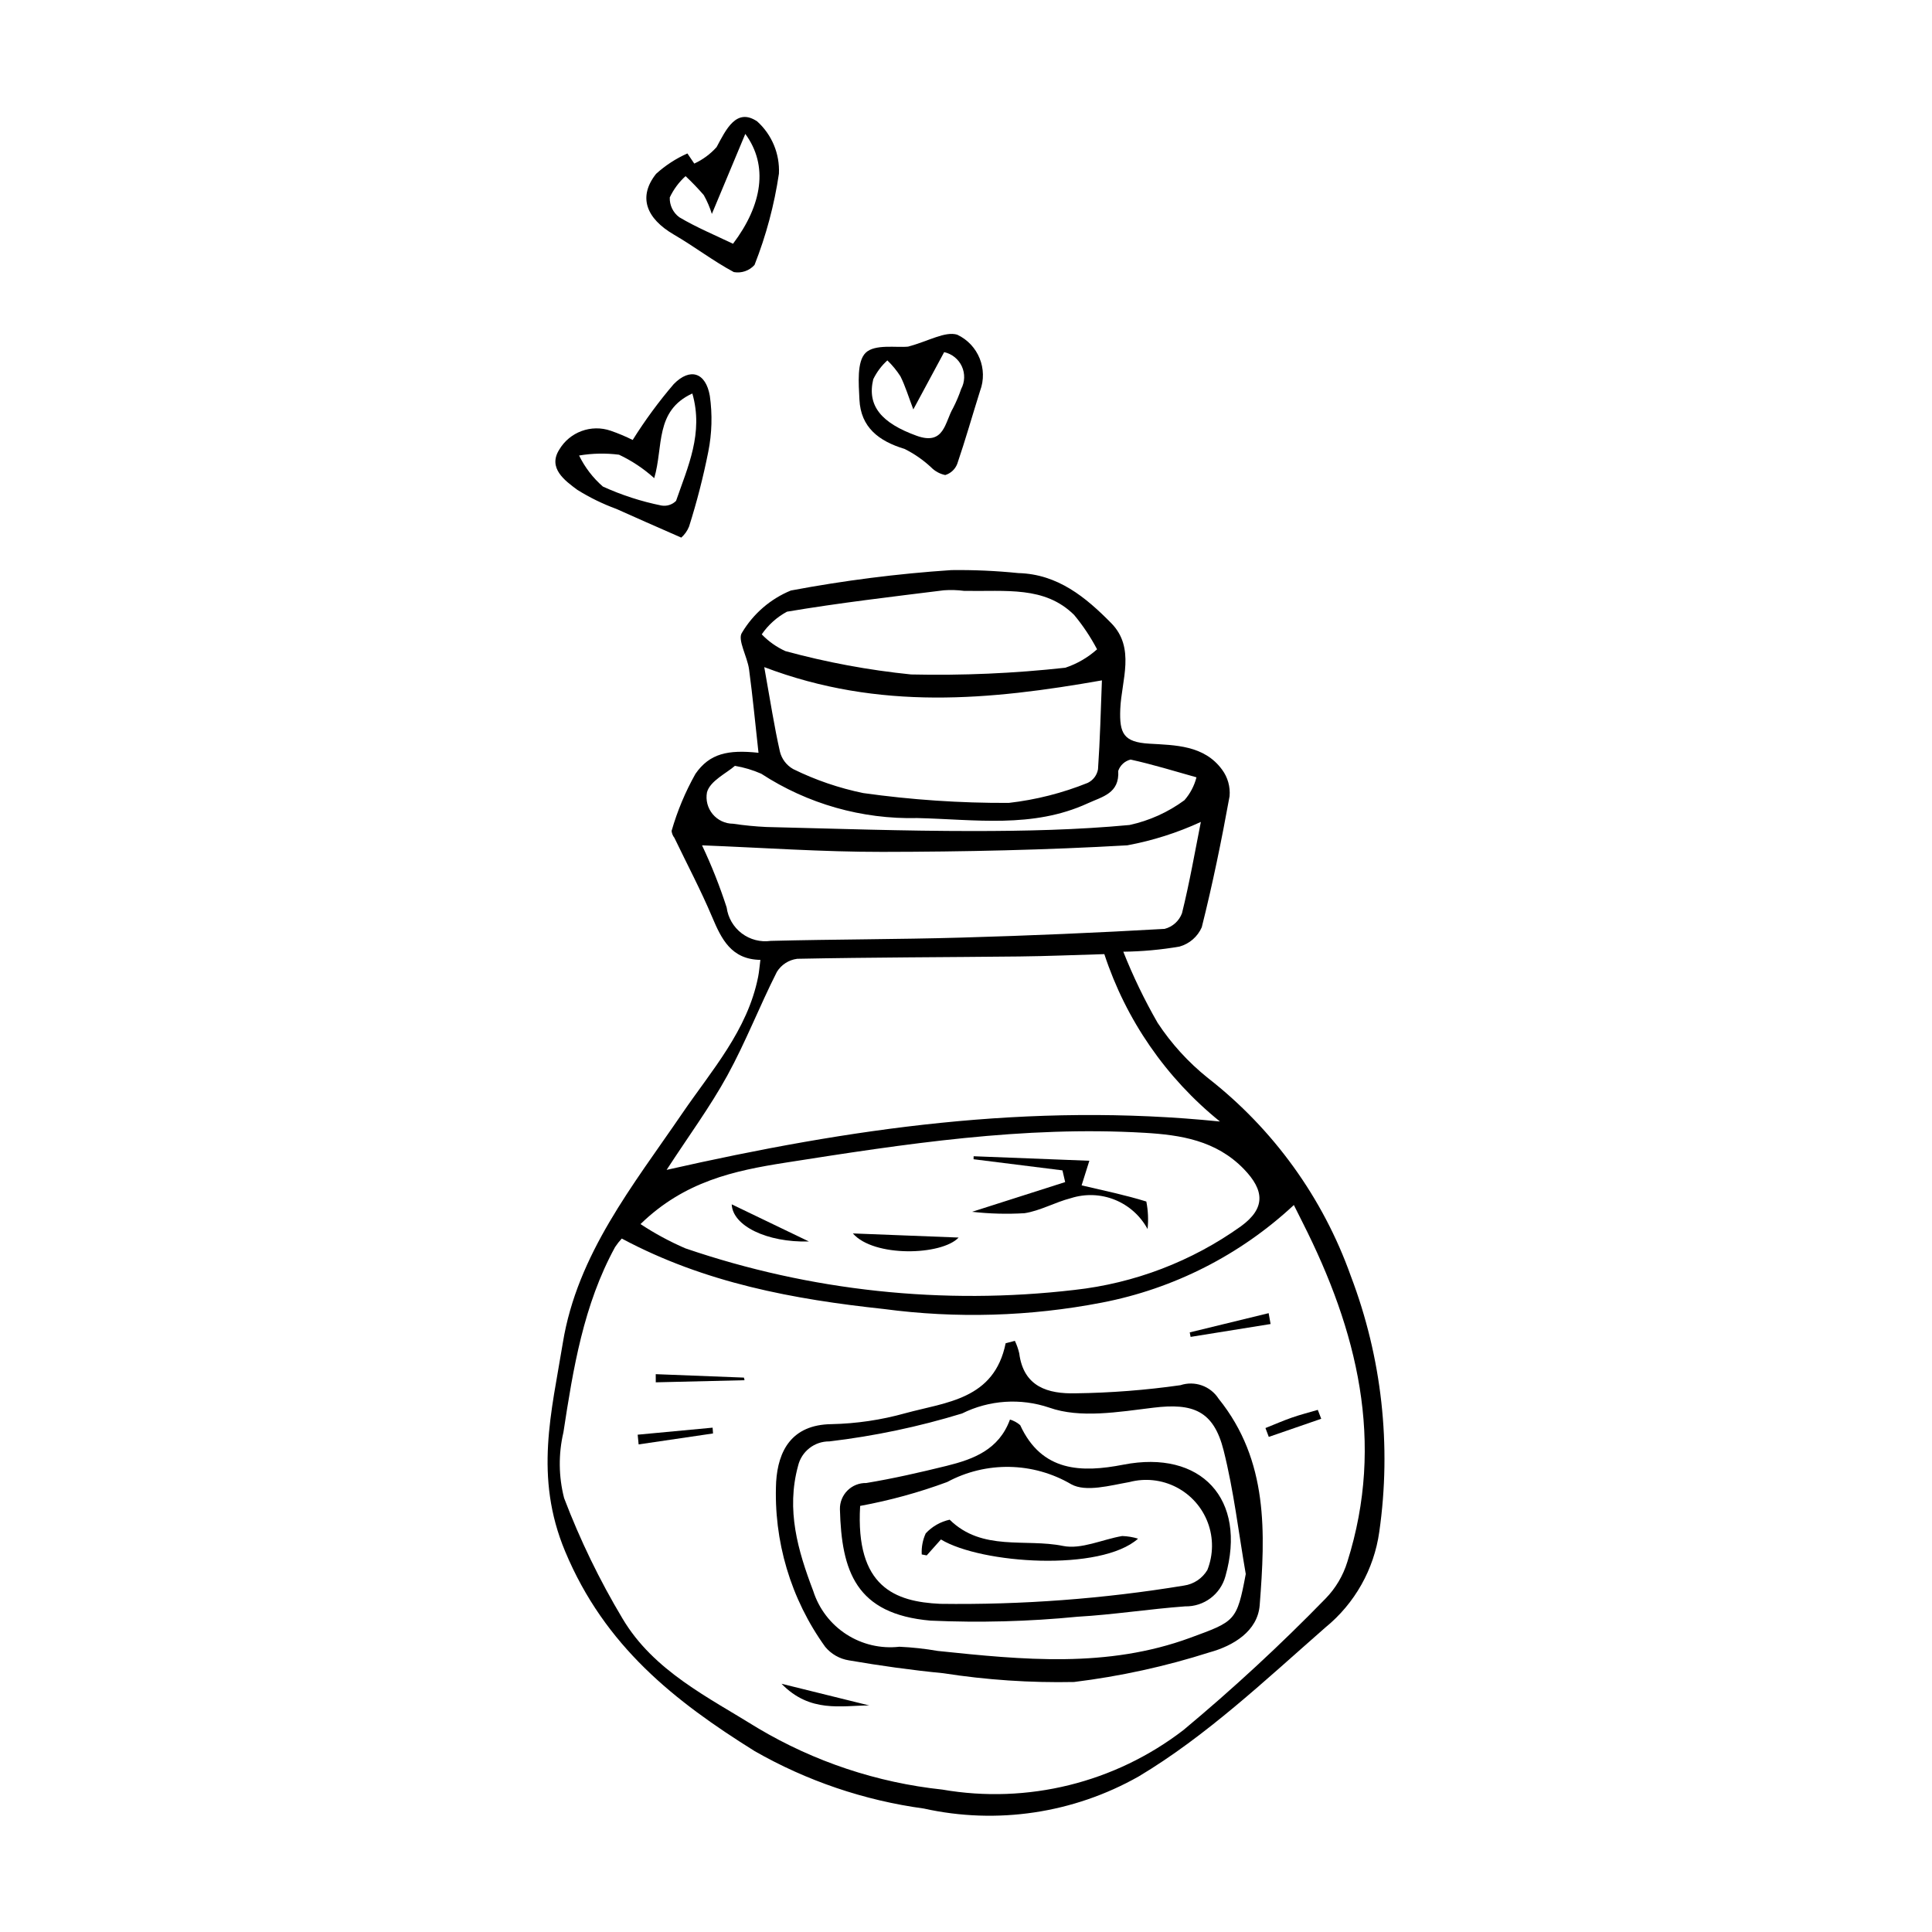 <?xml version="1.0" encoding="UTF-8"?>
<!-- Uploaded to: SVG Repo, www.svgrepo.com, Generator: SVG Repo Mixer Tools -->
<svg fill="#000000" width="800px" height="800px" version="1.1" viewBox="144 144 512 512" xmlns="http://www.w3.org/2000/svg">
 <g>
  <path d="m345.51 398.38c-7.699-0.133-10.297-5.469-12.789-11.371-3.008-7.125-6.641-13.988-9.996-20.969-0.418-0.531-0.68-1.172-0.746-1.844 1.512-5.266 3.633-10.34 6.32-15.117 3.754-5.414 8.629-6.445 16.711-5.582-0.832-7.492-1.527-14.824-2.504-22.121-0.449-3.367-3.18-7.949-1.852-9.734l-0.004 0.004c2.992-5.016 7.527-8.93 12.93-11.152 14.055-2.648 28.254-4.457 42.523-5.41 5.93-0.078 11.863 0.188 17.766 0.789 10.465 0.273 17.871 6.418 24.602 13.246 6.504 6.598 2.727 15.207 2.414 22.754-0.27 6.531 0.887 8.801 7.668 9.207 6.863 0.41 14.555 0.379 19.309 6.887v-0.004c1.5 2.027 2.207 4.531 1.988 7.043-2.113 11.648-4.488 23.266-7.375 34.742-1.098 2.488-3.25 4.356-5.871 5.098-4.93 0.852-9.918 1.305-14.918 1.367 2.574 6.492 5.613 12.789 9.094 18.848 3.652 5.543 8.152 10.48 13.336 14.629 17.355 13.535 30.492 31.742 37.867 52.48 8.219 21.582 10.816 44.898 7.543 67.758-1.391 9.953-6.496 19.016-14.285 25.367-15.898 13.918-31.539 28.758-49.508 39.5v-0.004c-17.27 9.77-37.543 12.789-56.91 8.488-15.789-2.148-31.016-7.316-44.848-15.227-21.207-13.254-39.711-27.766-50.215-52.941-8.27-19.816-3.566-37-0.609-55.207 3.824-23.531 18.621-41.762 31.629-60.812 7.793-11.414 17.312-22.008 20.137-36.23 0.258-1.305 0.355-2.644 0.594-4.481zm-36.734 73.848c-0.648 0.699-1.238 1.449-1.766 2.246-8.375 15.305-11.117 32.23-13.699 49.121-1.344 5.734-1.281 11.711 0.184 17.418 4.219 11.082 9.402 21.77 15.492 31.945 8.254 13.898 22.781 20.871 35.879 29.031 14.926 8.879 31.594 14.43 48.863 16.27 22.559 3.91 45.719-1.805 63.871-15.758 13.16-10.957 25.742-22.594 37.691-34.867 2.68-2.746 4.66-6.098 5.781-9.77 10.023-31.75 2.594-61.297-11.859-89.871-0.805-1.59-1.598-3.188-2.328-4.648-14.199 13.23-31.836 22.191-50.895 25.863-19.035 3.68-38.539 4.254-57.758 1.691-23.898-2.57-47.367-6.867-69.457-18.672zm11.875-18.195c48.883-11.062 96.254-17.934 146.65-12.82-14.281-11.516-24.926-26.922-30.641-44.359-7.586 0.215-15.07 0.543-22.555 0.621-19.617 0.211-39.238 0.223-58.852 0.617v0.004c-2.223 0.285-4.199 1.562-5.375 3.469-4.586 9.055-8.258 18.594-13.137 27.477-4.566 8.312-10.242 16.012-16.086 24.992zm-6.914 14.367v-0.004c3.769 2.488 7.754 4.641 11.898 6.43 33.109 11.32 68.332 15.086 103.09 11.02 15.91-1.754 31.102-7.559 44.125-16.859 6.543-4.766 6.297-9.5 0.758-15.207-7.367-7.586-16.793-9.016-26.27-9.574-32.07-1.887-63.637 2.957-95.188 7.91-13.609 2.133-26.738 4.934-38.41 16.281zm148.5-106.58c-6.215 2.867-12.762 4.949-19.488 6.199-21.602 1.242-43.27 1.711-64.914 1.738-15.91 0.02-31.82-1.113-47.789-1.734 2.527 5.34 4.703 10.84 6.523 16.461 0.363 2.731 1.805 5.203 4 6.867 2.195 1.66 4.965 2.379 7.691 1.992 16.84-0.426 33.691-0.391 50.531-0.871 17.957-0.512 35.902-1.281 53.84-2.309 2.121-0.543 3.844-2.09 4.606-4.144 2.019-8.141 3.453-16.43 5-24.199zm-115.7-41.027c1.621 9.027 2.644 15.762 4.148 22.387v0.004c0.484 1.965 1.758 3.641 3.523 4.633 5.891 2.902 12.129 5.035 18.562 6.356 12.773 1.793 25.66 2.664 38.562 2.606 7.188-0.82 14.23-2.609 20.941-5.316 1.43-0.699 2.438-2.039 2.711-3.606 0.543-7.824 0.73-15.676 1.035-23.551-29.574 5.207-58.938 8.098-89.484-3.512zm52.984-20.203c-1.789-0.234-3.598-0.289-5.398-0.156-13.875 1.727-27.777 3.344-41.555 5.668v-0.004c-2.68 1.445-4.977 3.504-6.699 6.012 1.785 1.859 3.906 3.359 6.25 4.434 10.918 2.981 22.066 5.051 33.328 6.195 13.652 0.309 27.309-0.289 40.883-1.785 3.106-1.035 5.965-2.695 8.406-4.879-1.707-3.242-3.742-6.297-6.082-9.113-7.816-7.715-18-6.176-29.133-6.371zm-60.773 46.371c-2.156 1.914-6.602 3.992-7.394 7.023-0.379 2.055 0.176 4.172 1.516 5.777 1.336 1.602 3.312 2.531 5.402 2.535 2.938 0.441 5.894 0.73 8.859 0.867 18.223 0.441 36.449 1.074 54.676 1.07 13.852 0 27.75-0.312 41.523-1.602h0.004c5.254-1.137 10.211-3.375 14.543-6.562 1.531-1.742 2.625-3.824 3.199-6.074-5.805-1.625-11.578-3.414-17.457-4.703-1.531 0.375-2.766 1.504-3.277 2.992 0.363 5.981-4.18 6.812-8.09 8.609-14.613 6.711-29.953 4.246-45.164 3.898-14.652 0.352-29.07-3.742-41.348-11.746-2.234-0.984-4.586-1.684-6.992-2.086z"/>
  <path d="m324.54 286.47c-6.781-2.992-12.031-5.266-17.242-7.621h-0.004c-3.594-1.316-7.039-3.004-10.289-5.031-3.359-2.473-7.836-5.773-4.836-10.594 2.769-4.746 8.508-6.867 13.699-5.066 1.984 0.688 3.922 1.5 5.797 2.438 3.258-5.199 6.898-10.152 10.887-14.816 4.348-4.43 8.484-3.066 9.559 3.133 0.703 4.934 0.562 9.949-0.414 14.832-1.332 6.684-3.027 13.289-5.086 19.785-0.449 1.129-1.16 2.137-2.07 2.941zm-7.164-15.754c-2.789-2.519-5.934-4.617-9.332-6.215-3.519-0.449-7.082-0.375-10.578 0.215 1.527 3.133 3.668 5.93 6.301 8.223 4.961 2.262 10.164 3.949 15.512 5.027 1.418 0.246 2.867-0.211 3.883-1.23 3.109-9.012 7.332-17.949 4.316-28.461-10.023 4.606-7.621 14.086-10.102 22.441z"/>
  <path d="m327.99 187.35c2.25-1.035 4.262-2.519 5.914-4.363 2.488-4.633 5.234-10.555 10.777-6.801h-0.004c3.891 3.519 6 8.598 5.746 13.836-1.223 8.285-3.394 16.398-6.465 24.188-1.379 1.539-3.453 2.254-5.484 1.895-5.473-2.934-10.453-6.773-15.836-9.902-7.477-4.348-9.578-10.082-4.766-16.137 2.461-2.231 5.262-4.055 8.297-5.402zm4.656 13.344h0.004c-0.535-1.738-1.258-3.418-2.148-5-1.523-1.754-3.129-3.43-4.82-5.019-1.754 1.586-3.176 3.504-4.188 5.644-0.078 2.059 0.867 4.027 2.523 5.25 4.586 2.723 9.562 4.785 14.238 7.031 7.785-10.309 9.418-20.762 3.254-29.113-3.074 7.356-5.707 13.66-8.859 21.207z"/>
  <path d="m384.66 235.86c5.461-1.465 9.785-4.133 13.02-3.164v0.004c5.59 2.633 8.219 9.117 6.047 14.898-2.031 6.449-3.871 12.965-6.055 19.359l-0.004 0.004c-0.551 1.41-1.719 2.488-3.168 2.93-1.418-0.293-2.719-1-3.738-2.035-2.102-1.961-4.473-3.606-7.047-4.887-6.777-2.051-11.609-5.688-11.957-13.078-0.199-4.246-0.719-10.078 1.648-12.395 2.426-2.371 8.195-1.316 11.254-1.637zm9.555 1.457c-2.688 4.992-5.269 9.789-8.176 15.184-1.273-3.356-2.121-6.184-3.418-8.781-0.988-1.531-2.148-2.945-3.461-4.211-1.555 1.41-2.824 3.109-3.742 5-1.695 7.066 2.211 11.617 11.496 14.973 7.394 2.676 7.469-3.664 9.676-7.371v-0.004c0.828-1.617 1.539-3.293 2.125-5.012 0.996-1.863 1.066-4.086 0.18-6.008-0.883-1.918-2.613-3.312-4.68-3.766z"/>
  <path d="m412.95 499.34c0.504 1.051 0.891 2.156 1.156 3.293 1.145 8.957 7.68 10.781 14.926 10.609 9.301-0.121 18.586-0.84 27.793-2.152 3.797-1.254 7.961 0.223 10.121 3.586 13.281 16.492 12.355 35.621 10.887 54.695-0.535 6.93-7.027 10.793-13.258 12.508h-0.004c-11.707 3.734-23.738 6.371-35.938 7.867-11.605 0.238-23.211-0.543-34.68-2.328-8.363-0.812-16.703-1.98-24.984-3.406-2.453-0.387-4.684-1.656-6.273-3.57-9.156-12.695-13.742-28.117-13.012-43.75 0.512-8.102 4.027-15.141 14.648-15.277 6.613-0.137 13.188-1.109 19.559-2.891 10.84-2.965 23.578-3.598 26.617-18.551zm61.188 61.785c-1.898-10.938-3.168-22.031-5.871-32.77-2.644-10.516-8.125-12.582-18.609-11.301-9.16 1.117-19.387 2.891-27.586-0.016-7.606-2.582-15.926-2.027-23.117 1.547-11.477 3.516-23.246 5.992-35.164 7.402-3.945-0.043-7.391 2.652-8.297 6.488-3.191 11.691-0.066 22.41 4.023 33.164 1.508 4.723 4.609 8.773 8.77 11.469 4.164 2.691 9.133 3.859 14.059 3.297 3.41 0.156 6.809 0.527 10.176 1.113 22.477 2.348 44.879 4.613 66.902-3.488 11.891-4.375 12.355-4.309 14.715-16.906z"/>
  <path d="m341.31 509.77c-7.84 0.188-15.68 0.375-23.523 0.559l-0.012-2.16 23.371 0.91z"/>
  <path d="m374.35 595.96c-7.469 0.027-15.66 2.035-23.242-5.746z"/>
  <path d="m480.72 494.88-21.199 3.41-0.23-1.191 20.914-5.098z"/>
  <path d="m332.96 523.88-19.715 2.902-0.254-2.574c6.621-0.621 13.238-1.242 19.859-1.863z"/>
  <path d="m494.14 519.99-13.898 4.801-0.883-2.344c2.328-0.93 4.629-1.941 6.996-2.766 2.254-0.785 4.578-1.375 6.871-2.051z"/>
  <path d="m425.56 454.16-23.551-2.949 0.012-0.793 30.668 1.195-2.051 6.519c5.84 1.375 11.582 2.555 17.156 4.285h-0.004c0.473 2.402 0.582 4.859 0.328 7.293-1.902-3.519-4.973-6.262-8.684-7.758-3.711-1.496-7.828-1.645-11.641-0.426-4.172 1.066-8.094 3.34-12.297 3.988v-0.004c-4.629 0.277-9.27 0.152-13.879-0.371l24.664-7.875z"/>
  <path d="m370.02 470.87 28.027 1.094c-4.508 4.777-22.488 5.277-28.027-1.094z"/>
  <path d="m358.38 473.01c-11.242 0.293-20.23-4.191-20.469-9.848 6.894 3.316 14.273 6.871 20.469 9.848z"/>
  <path d="m411.65 520.2c1 0.289 1.93 0.793 2.711 1.48 5.715 12.434 16.285 12.629 27.34 10.473 20.598-4.019 32.855 9.086 27.051 29.562-1.301 4.797-5.703 8.094-10.676 7.988-9.531 0.703-19.008 2.203-28.543 2.75h-0.004c-12.93 1.27-25.934 1.613-38.914 1.031-19.836-1.723-23.598-13.125-24.027-29.516-0.039-1.859 0.684-3.652 2-4.965 1.316-1.312 3.113-2.031 4.973-1.988 7.152-1.184 14.246-2.809 21.289-4.543 7.125-1.758 13.879-4.277 16.801-12.273zm-39.703 22.883c-1.27 21.508 9.273 25.395 21.207 25.949 21.641 0.297 43.266-1.324 64.617-4.84 2.586-0.371 4.863-1.891 6.195-4.133 1.594-4.019 1.637-8.488 0.121-12.539-1.516-4.051-4.481-7.394-8.32-9.383s-8.281-2.477-12.465-1.375c-5.106 0.898-11.523 2.723-15.402 0.59-10.102-5.93-22.566-6.16-32.883-0.605-7.492 2.773-15.215 4.891-23.074 6.336z"/>
  <path d="m445.6 551.76c-9.871 8.801-41.473 6.699-52.246 0.215l-3.766 4.223-1.316-0.254c-0.105-1.922 0.254-3.836 1.055-5.586 1.695-1.824 3.91-3.09 6.344-3.625 8.633 8.48 20.055 4.918 30.031 6.953 4.844 0.988 10.422-1.727 15.695-2.625 1.426 0.047 2.84 0.285 4.203 0.699z"/>
 </g>
</svg>
